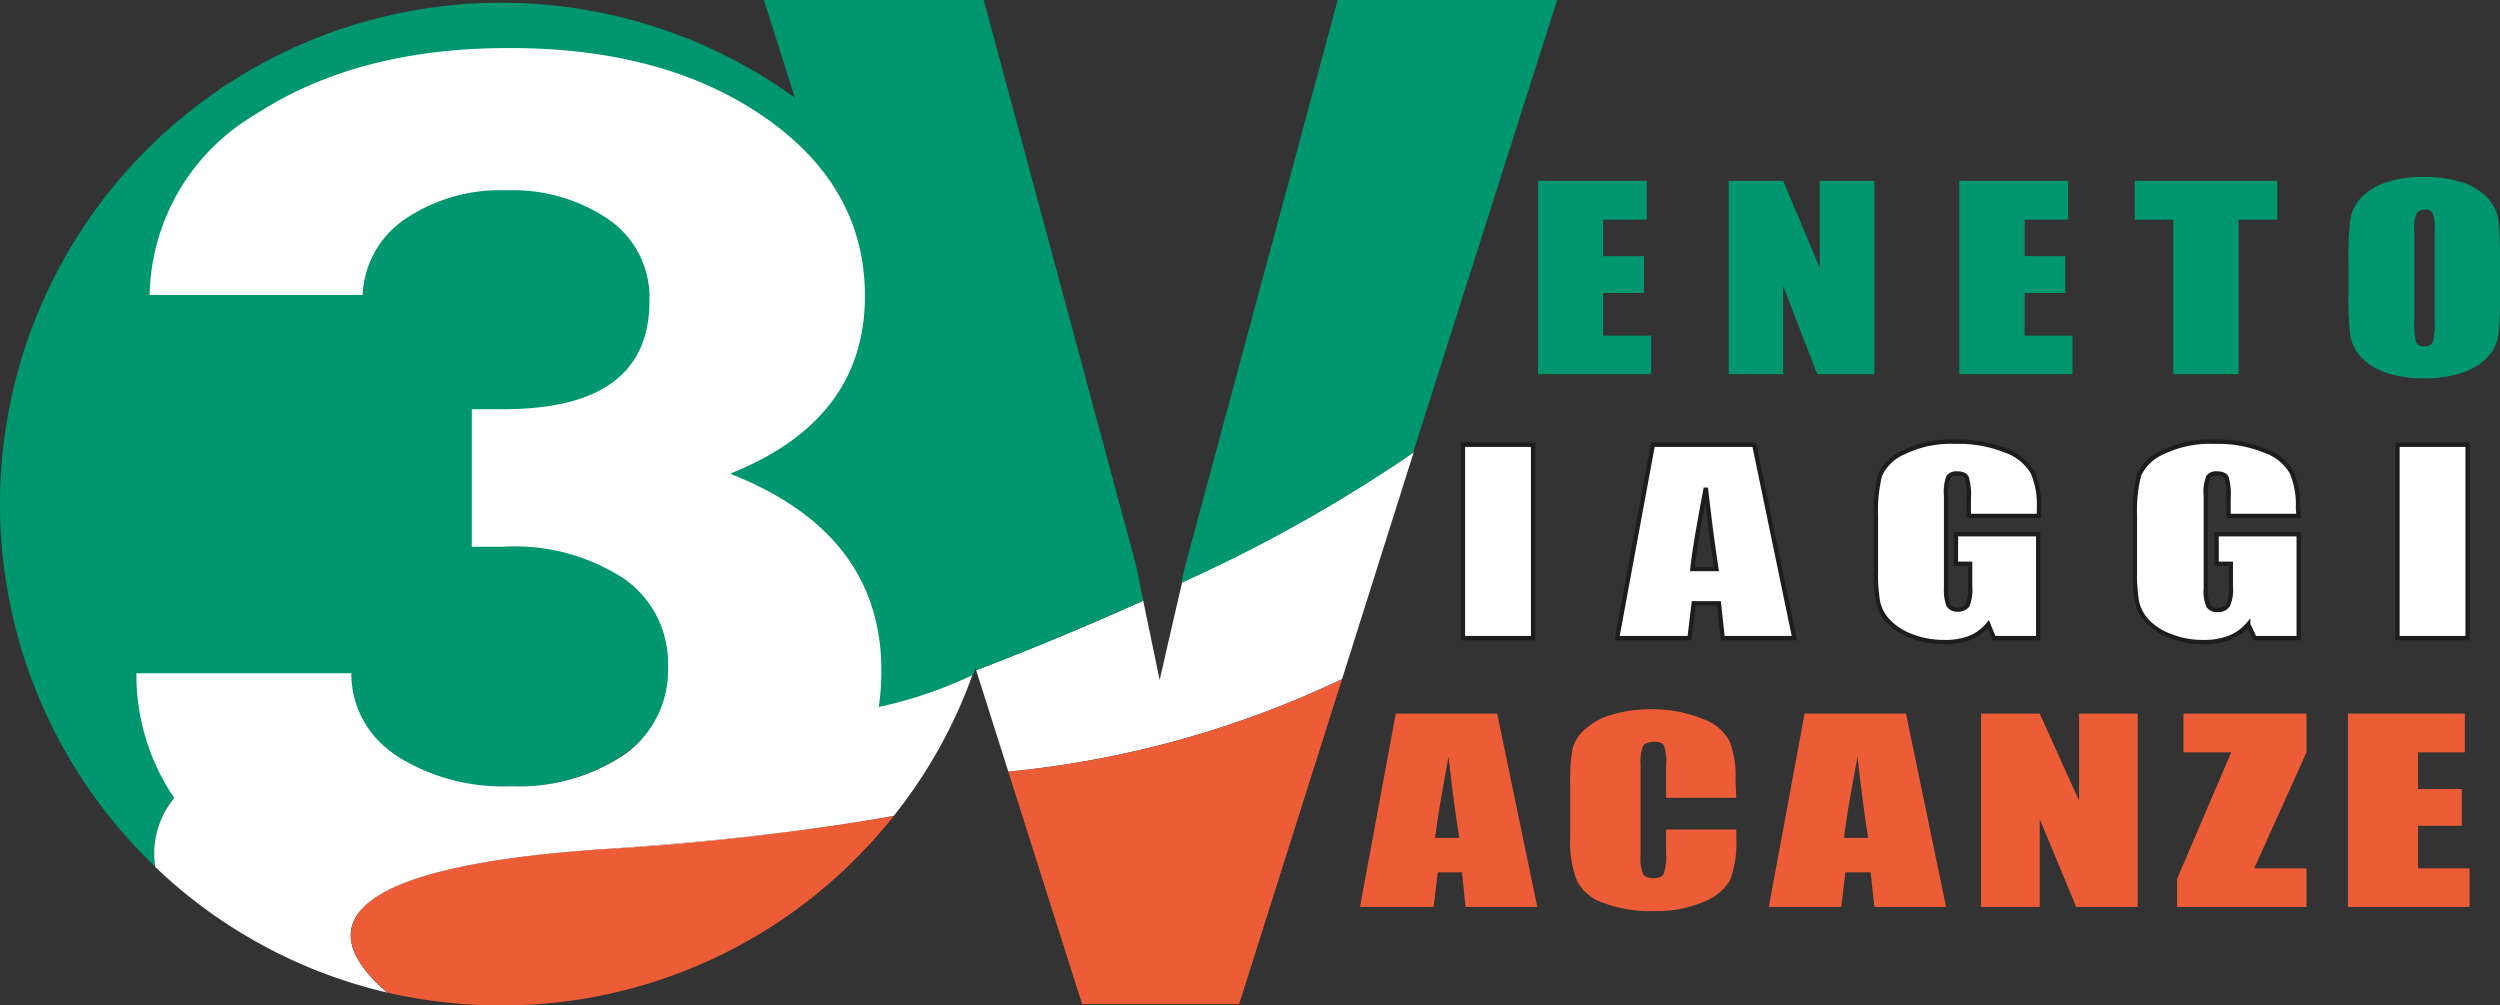 <?xml version="1.0" encoding="UTF-8"?> <svg xmlns="http://www.w3.org/2000/svg" xmlns:xlink="http://www.w3.org/1999/xlink" id="Livello_1" data-name="Livello 1" viewBox="0 0 132.15 53.15"><rect x="0" y="0" width="132.15" height="53.15" fill="#333333" stroke="none"/><defs><style>.cls-1,.cls-6{fill:none;}.cls-2{clip-path:url(#clip-path);}.cls-3{fill:#fff;}.cls-4{fill:#009670;}.cls-5{fill:#eb5c37;}.cls-6{stroke:#1d1d1b;stroke-width:0.23px;}</style><clipPath id="clip-path"><rect class="cls-1" x="-7.03" y="-8.29" width="146.22" height="69.73"></rect></clipPath></defs><g class="cls-2"><path class="cls-3" d="M62.49,30.81c.07-.36-.67,2.85-1.19,5.14l-.87-4.2c-4.19,1.89-7.71,3.25-8.83,3.68l1.7,5.36A52.88,52.88,0,0,0,70.94,35.9l3.79-12a79.14,79.14,0,0,1-12.24,6.87"></path><path class="cls-4" d="M60,29.69,52,0H40.38L51.6,35.43c1.12-.43,4.64-1.79,8.83-3.68-.21-1.09-.35-1.78-.43-2.06"></path><path class="cls-4" d="M82.31,0H70.71l-8,29.69c-.06.19-.15.57-.26,1.12a79.14,79.14,0,0,0,12.24-6.87Z"></path><path class="cls-5" d="M57.2,53.08h8.3L70.94,35.9A52.88,52.88,0,0,1,53.3,40.79Z"></path><path class="cls-4" d="M53,26.65A26.5,26.5,0,1,0,8.22,45.83c-.34-2.89,1.15-6.34,10.23-6.34h1.84a6.58,6.58,0,0,0,.83.61,10.49,10.49,0,0,0,5.82,1.47,10,10,0,0,0,6-1.67,6,6,0,0,0,1-.85h0c7.29-.49,13.79-1.48,17.49-3.35a26.28,26.28,0,0,0,1.59-9"></path><path class="cls-3" d="M19,48.2a32.83,32.83,0,0,0,7.93.89q8.43,0,13.82-3.41a14.31,14.31,0,0,0,2.43-1.9c-2.95.4-6.66.78-11.34,1.11-8.14.56-11.67,1.86-12.84,3.31"></path><path class="cls-3" d="M46.45,37.38a13.35,13.35,0,0,0,.14-1.92q0-7.28-8-10.42,7.13-2.84,7.13-9.39,0-5.77-5.3-9.45T26.86,2.54q-8,0-13.39,3.53a11.3,11.3,0,0,0-5.56,9.52H19.17a5.1,5.1,0,0,1,2.3-4.05,9,9,0,0,1,5.32-1.48,9,9,0,0,1,5.38,1.54,5,5,0,0,1,2.16,4.31q0,5.73-7.75,5.72H24.94V28.9H26.6A10.56,10.56,0,0,1,33,30.6a5.43,5.43,0,0,1,2.31,4.6A5.45,5.45,0,0,1,33,39.89a10,10,0,0,1-6,1.67,10.51,10.51,0,0,1-5.82-1.47,6.58,6.58,0,0,1-.83-.61,5.1,5.1,0,0,1-1.78-3.89H7.21a11.58,11.58,0,0,0,2,6.59,4.6,4.6,0,0,0-1,3.65,26.41,26.41,0,0,0,12.26,6.64C19.1,51.3,17.83,49.67,19,48.2s4.7-2.75,12.84-3.31c4.69-.33,8.4-.71,11.34-1.11,1.56-.21,2.91-.43,4.06-.65a26,26,0,0,0,4.16-7.44,22.72,22.72,0,0,1-5,1.69"></path><path class="cls-5" d="M47.25,43.13a137.62,137.62,0,0,1-15.4,1.76C15.45,46,17.73,50.14,20.48,52.47a27.16,27.16,0,0,0,6,.68,26.42,26.42,0,0,0,20.75-10"></path><polygon class="cls-4" points="81.3 9.56 87.05 9.56 87.05 11.61 84.74 11.61 84.74 13.54 86.9 13.54 86.9 15.49 84.74 15.49 84.74 17.74 87.28 17.74 87.28 19.78 81.3 19.78 81.3 9.56"></polygon><polygon class="cls-4" points="99.08 9.56 99.08 19.78 96.06 19.78 94.26 15.13 94.26 19.78 91.38 19.78 91.38 9.56 94.26 9.56 96.19 14.16 96.19 9.56 99.08 9.56"></polygon><polygon class="cls-4" points="103.57 9.56 109.32 9.56 109.32 11.61 107.02 11.61 107.02 13.54 109.17 13.54 109.17 15.49 107.02 15.49 107.02 17.74 109.55 17.74 109.55 19.78 103.57 19.78 103.57 9.56"></polygon><polygon class="cls-4" points="120.38 9.56 120.38 11.61 118.33 11.61 118.33 19.78 114.88 19.78 114.88 11.61 112.84 11.61 112.84 9.56 120.38 9.56"></polygon><path class="cls-4" d="M132.15,15.55a18.08,18.08,0,0,1-.09,2.18,2.18,2.18,0,0,1-.59,1.17,3.23,3.23,0,0,1-1.34.81,6.15,6.15,0,0,1-2,.29,6.25,6.25,0,0,1-1.91-.27,3.21,3.21,0,0,1-1.37-.81,2.15,2.15,0,0,1-.61-1.17,15.68,15.68,0,0,1-.1-2.2V13.8a15.53,15.53,0,0,1,.1-2.18,2.16,2.16,0,0,1,.58-1.18,3.3,3.3,0,0,1,1.34-.81,6.2,6.2,0,0,1,2-.28,6.36,6.36,0,0,1,1.92.27,3.06,3.06,0,0,1,1.36.8,2.24,2.24,0,0,1,.62,1.17,18.21,18.21,0,0,1,.09,2.21Zm-3.45-3.36a2.41,2.41,0,0,0-.1-.91.42.42,0,0,0-.42-.2.5.5,0,0,0-.41.16,1.71,1.71,0,0,0-.15.95V17a3.38,3.38,0,0,0,.1,1.1c.06.14.21.21.43.21s.39-.08.45-.24a3.77,3.77,0,0,0,.1-1.15Z"></path><rect class="cls-3" x="77.33" y="23.51" width="3.71" height="10.22"></rect><rect class="cls-6" x="77.33" y="23.51" width="3.71" height="10.22"></rect><path class="cls-3" d="M92.73,23.51l2.12,10.22H91.06l-.2-1.84H89.53l-.22,1.84H85.48l1.89-10.22Zm-2,6.57c-.18-1.16-.37-2.59-.56-4.29-.38,2-.62,3.39-.71,4.29Z"></path><path class="cls-6" d="M92.73,23.51l2.12,10.22H91.06l-.2-1.84H89.53l-.22,1.84H85.48l1.89-10.22Zm-2,6.57c-.18-1.16-.37-2.59-.56-4.29-.38,2-.62,3.39-.71,4.29Z"></path><path class="cls-3" d="M107.78,27.27h-3.71v-.93a3.23,3.23,0,0,0-.11-1.09c-.07-.15-.24-.22-.5-.22a.54.54,0,0,0-.47.18,2.38,2.38,0,0,0-.12,1v4.9A2.23,2.23,0,0,0,103,32a.55.55,0,0,0,.5.22A.6.6,0,0,0,104,32a2.22,2.22,0,0,0,.14-1V29.8h-.75V28.24h4.35v5.49h-2.34L105.1,33a2.41,2.41,0,0,1-.95.71,3.58,3.58,0,0,1-1.37.23,4.65,4.65,0,0,1-1.75-.32,3.2,3.2,0,0,1-1.23-.8,2.11,2.11,0,0,1-.53-1,8.66,8.66,0,0,1-.11-1.58v-3a7.62,7.62,0,0,1,.22-2.13,2.42,2.42,0,0,1,1.27-1.21,5.69,5.69,0,0,1,2.69-.55,6.68,6.68,0,0,1,2.71.48,2.69,2.69,0,0,1,1.4,1.14,4.34,4.34,0,0,1,.33,1.91Z"></path><path class="cls-6" d="M107.78,27.27h-3.71v-.93a3.23,3.23,0,0,0-.11-1.09c-.07-.15-.24-.22-.5-.22a.54.54,0,0,0-.47.18,2.38,2.38,0,0,0-.12,1v4.9A2.23,2.23,0,0,0,103,32a.55.55,0,0,0,.5.22A.6.6,0,0,0,104,32a2.22,2.22,0,0,0,.14-1V29.8h-.75V28.24h4.35v5.49h-2.34L105.1,33a2.41,2.41,0,0,1-.95.71,3.58,3.58,0,0,1-1.37.23,4.65,4.65,0,0,1-1.75-.32,3.2,3.2,0,0,1-1.23-.8,2.11,2.11,0,0,1-.53-1,8.66,8.66,0,0,1-.11-1.58v-3a7.62,7.62,0,0,1,.22-2.13,2.42,2.42,0,0,1,1.27-1.21,5.69,5.69,0,0,1,2.69-.55,6.68,6.68,0,0,1,2.71.48,2.69,2.69,0,0,1,1.4,1.14,4.34,4.34,0,0,1,.33,1.91Z"></path><path class="cls-3" d="M121.51,27.27H117.8v-.93a3.34,3.34,0,0,0-.1-1.09c-.08-.15-.24-.22-.51-.22a.51.51,0,0,0-.46.18,2.16,2.16,0,0,0-.13,1v4.9a2,2,0,0,0,.13.91.52.52,0,0,0,.49.22.6.6,0,0,0,.55-.25,2,2,0,0,0,.15-1V29.8h-.75V28.24h4.34v5.49h-2.33l-.34-.73a2.44,2.44,0,0,1-1,.71,3.56,3.56,0,0,1-1.36.23,4.58,4.58,0,0,1-1.75-.32,3.17,3.17,0,0,1-1.24-.8,2.2,2.2,0,0,1-.53-1,8.66,8.66,0,0,1-.11-1.58v-3a7.62,7.62,0,0,1,.22-2.13,2.42,2.42,0,0,1,1.27-1.21,5.71,5.71,0,0,1,2.7-.55,6.59,6.59,0,0,1,2.7.48,2.61,2.61,0,0,1,1.4,1.14,4.34,4.34,0,0,1,.33,1.91Z"></path><path class="cls-6" d="M121.51,27.27H117.8v-.93a3.34,3.34,0,0,0-.1-1.09c-.08-.15-.24-.22-.51-.22a.51.51,0,0,0-.46.18,2.16,2.16,0,0,0-.13,1v4.9a2,2,0,0,0,.13.91.52.52,0,0,0,.49.22.6.6,0,0,0,.55-.25,2,2,0,0,0,.15-1V29.8h-.75V28.24h4.34v5.49h-2.33l-.34-.73a2.44,2.44,0,0,1-1,.71,3.56,3.56,0,0,1-1.36.23,4.58,4.58,0,0,1-1.75-.32,3.17,3.17,0,0,1-1.24-.8,2.2,2.2,0,0,1-.53-1,8.66,8.66,0,0,1-.11-1.58v-3a7.62,7.62,0,0,1,.22-2.13,2.42,2.42,0,0,1,1.27-1.21,5.71,5.71,0,0,1,2.7-.55,6.59,6.59,0,0,1,2.7.48,2.61,2.61,0,0,1,1.4,1.14,4.34,4.34,0,0,1,.33,1.91Z"></path><rect class="cls-3" x="126.73" y="23.51" width="3.71" height="10.22"></rect><rect class="cls-6" x="126.73" y="23.51" width="3.71" height="10.22"></rect><path class="cls-5" d="M79.14,37.72l2.12,10.22H77.47l-.19-1.83H76l-.22,1.83H71.89l1.89-10.22Zm-2,6.57q-.29-1.73-.57-4.29c-.37,2-.61,3.39-.71,4.29Z"></path><path class="cls-5" d="M91.78,42.17H88.07V40.4a2.32,2.32,0,0,0-.12-1c-.08-.13-.25-.19-.52-.19s-.5.08-.58.23a2.42,2.42,0,0,0-.13,1v4.75a2.23,2.23,0,0,0,.13,1c.08.15.26.23.55.23s.46-.08.54-.23a2.61,2.61,0,0,0,.13-1.07V43.85h3.71v.39a5.91,5.91,0,0,1-.31,2.25,2.7,2.7,0,0,1-1.39,1.17,6.25,6.25,0,0,1-2.64.5,7.09,7.09,0,0,1-2.68-.43,2.4,2.4,0,0,1-1.4-1.17A5.58,5.58,0,0,1,83,44.31v-3a9.54,9.54,0,0,1,.11-1.66,2,2,0,0,1,.63-1.06,3.53,3.53,0,0,1,1.45-.81,7.29,7.29,0,0,1,2.14-.29A7,7,0,0,1,90,38a2.55,2.55,0,0,1,1.4,1.13,4.93,4.93,0,0,1,.34,2.11Z"></path><path class="cls-5" d="M100.75,37.72l2.12,10.22H99.08l-.2-1.83H97.55l-.22,1.83H93.5l1.89-10.22Zm-2,6.57c-.19-1.15-.37-2.58-.56-4.29-.38,2-.62,3.39-.71,4.29Z"></path><polygon class="cls-5" points="113 37.72 113 47.94 109.75 47.94 107.82 43.3 107.82 47.94 104.72 47.94 104.72 37.72 107.82 37.72 109.9 42.33 109.9 37.72 113 37.72"></polygon><polygon class="cls-5" points="121.92 37.72 121.92 39.77 119.16 45.9 121.92 45.9 121.92 47.94 115.08 47.94 115.08 46.46 117.94 39.77 115.42 39.77 115.42 37.72 121.92 37.72"></polygon><polygon class="cls-5" points="124.11 37.72 130.29 37.72 130.29 39.77 127.82 39.77 127.82 41.71 130.13 41.71 130.13 43.65 127.82 43.65 127.82 45.9 130.54 45.9 130.54 47.94 124.11 47.94 124.11 37.72"></polygon></g></svg> 